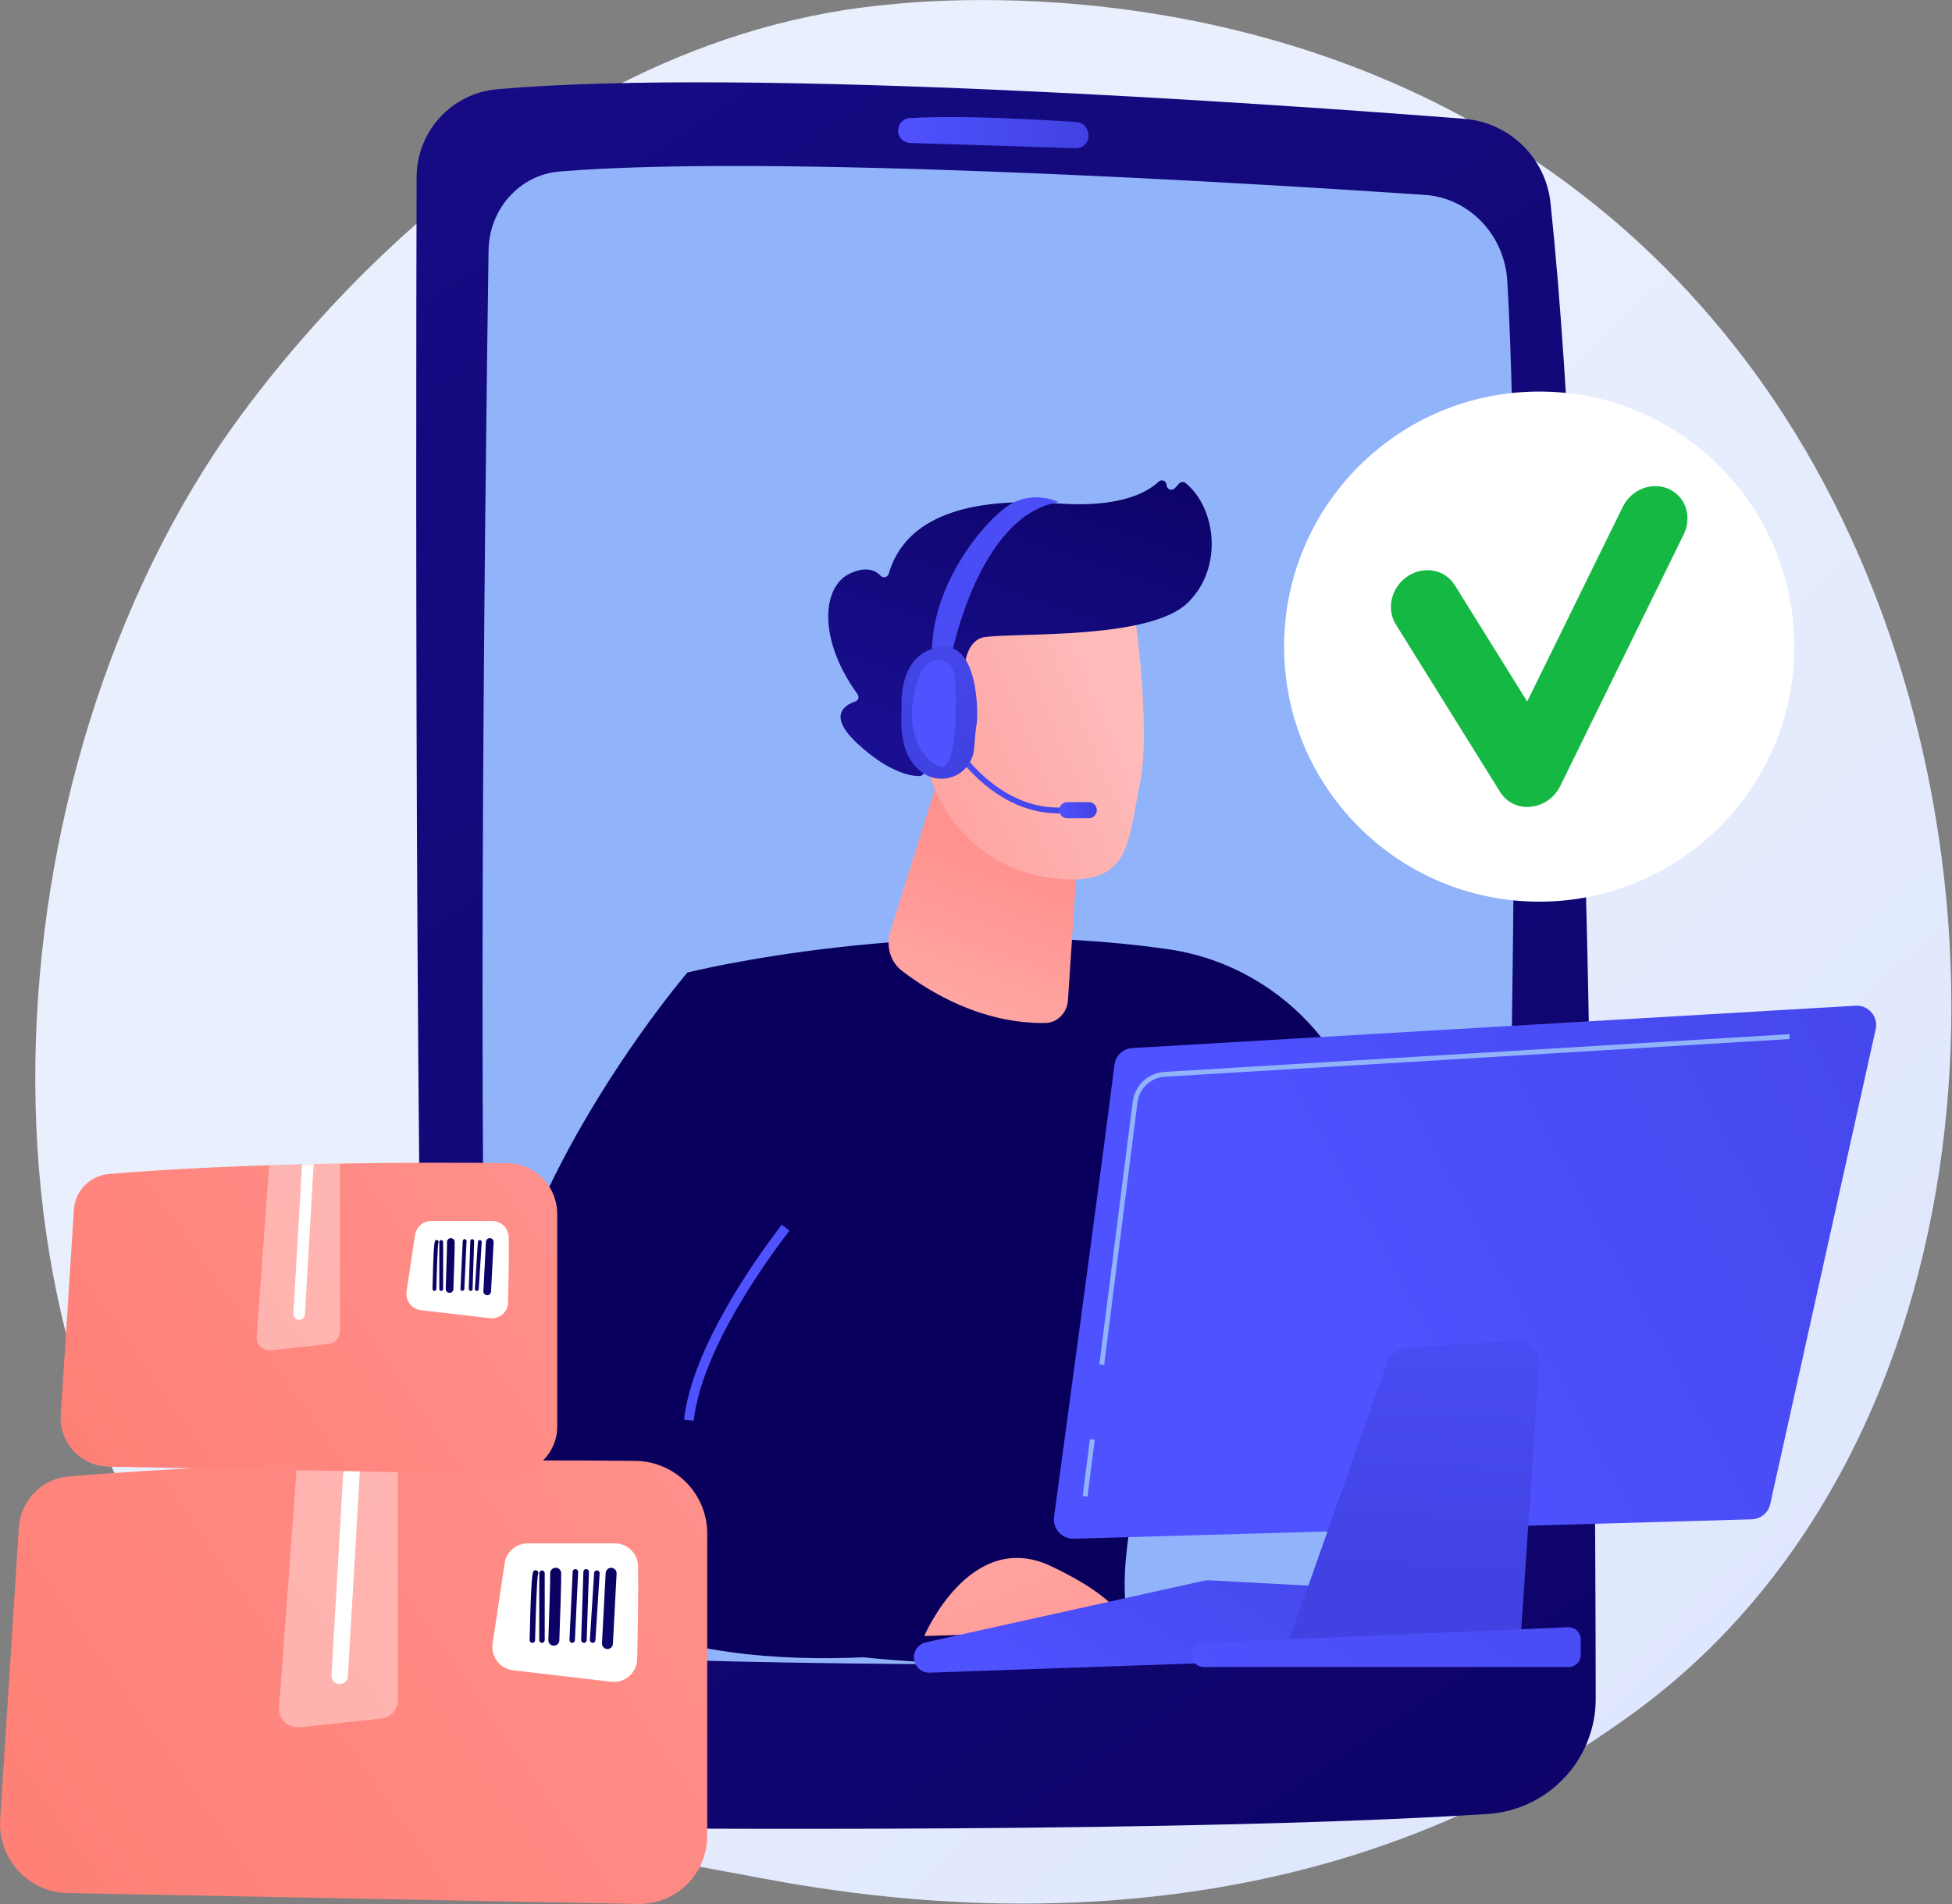 <svg width="205" height="200" viewBox="0 0 205 200" fill="none" xmlns="http://www.w3.org/2000/svg">
<rect x="0" y="0" width="205" height="200" fill="#808080" stroke="none"/>
<g clip-path="url(#clip0)">
<path d="M180.728 171.967C175.49 177.362 170.804 180.541 167.217 182.937C132.216 206.307 92.215 199.569 79.845 197.266C59.891 193.549 43.044 190.931 28.572 177.857C-4.312 148.145 -2.712 86.166 22.415 47.772C25.393 43.223 50.484 6.027 90.579 0.782C91.562 0.653 92.294 0.581 92.933 0.517C99.132 -0.143 137.569 -3.609 168.903 22.652C173.387 26.412 180.606 33.192 187.3 43.532C211.774 81.323 211.853 139.879 180.728 171.967Z" fill="url(#paint0_linear)"/>
<path d="M52.22 9.371C47.435 9.787 43.768 13.791 43.754 18.598C43.668 47.966 43.531 149.257 45.447 185.112C45.648 188.907 48.762 191.892 52.565 191.935C71.378 192.136 125.486 192.509 156.21 190.543C162.61 190.134 167.589 184.832 167.582 178.424C167.546 147.6 167.051 60.924 162.832 21.303C162.323 16.553 158.513 12.851 153.749 12.478C133.228 10.877 78.747 7.06 52.22 9.371Z" fill="url(#paint1_linear)"/>
<path d="M51.309 26.29C50.944 51.41 49.889 134.972 51.726 165.818C51.991 170.324 55.492 173.883 59.819 174.033C77.621 174.65 123.276 175.856 149.286 172.993C153.971 172.476 157.552 168.415 157.674 163.5C158.327 137.863 160.085 60.035 158.298 29.533C158.011 24.668 154.294 20.787 149.638 20.471C130.365 19.172 80.864 16.18 58.743 18.017C54.589 18.368 51.374 21.942 51.309 26.29Z" fill="#91B3FA"/>
<path d="M94.317 13.74C94.331 14.436 94.884 14.996 95.58 15.018C99.002 15.125 108.653 15.419 112.965 15.57C113.819 15.599 114.465 14.824 114.285 13.992C114.271 13.963 114.163 12.901 113.073 12.822C110.152 12.621 101.356 12.069 95.537 12.406C94.346 12.478 94.281 13.834 94.317 13.74Z" fill="url(#paint2_linear)"/>
<path d="M72.203 102.153C72.203 102.153 96.742 95.996 122.666 99.706C129.963 100.753 136.421 104.994 140.36 111.222C147.456 122.444 157.48 142.448 155.356 163.306L144.22 166.062C144.22 166.062 136.528 141.307 127.868 131.233C127.868 131.233 117.614 154.61 118.131 167.446C118.145 167.812 118.167 168.164 118.203 168.508C119.38 181.065 68.974 170.855 68.974 170.855L72.203 102.153Z" fill="#09005D"/>
<path d="M98.73 81.194L93.506 97.833C93.019 99.383 93.506 101.04 94.719 101.973C97.517 104.126 103.042 107.555 109.794 107.455C111.028 107.433 112.069 106.386 112.155 105.087L114.013 77.276L98.73 81.194Z" fill="url(#paint3_linear)"/>
<path d="M118.956 62.962C118.956 62.962 120.987 76.064 119.71 82.328C118.433 88.592 118.712 92.947 111.243 92.316C103.781 91.684 98.701 86.547 97.058 79.544C97.058 79.544 94.446 68.731 96.606 65.15C98.78 61.57 118.956 62.962 118.956 62.962Z" fill="url(#paint4_linear)"/>
<path d="M100.66 75.762L101.564 75.999C101.564 75.999 99.849 67.396 103.465 66.915C107.082 66.435 120.714 67.195 124.711 63.335C128.564 59.618 127.667 53.268 124.496 50.728C124.295 50.57 124.001 50.606 123.828 50.793L123.384 51.281C123.082 51.611 122.523 51.403 122.515 50.951C122.508 50.52 121.992 50.298 121.683 50.592C120.47 51.74 117.564 53.362 111.064 52.881C101.829 52.192 95.07 54.23 93.334 60.271C93.226 60.651 92.753 60.759 92.48 60.472C91.935 59.905 90.945 59.446 89.244 60.25C86.295 61.649 85.893 67.181 90.055 72.914C90.256 73.186 90.148 73.581 89.825 73.682C88.699 74.055 86.876 75.167 90.069 78.123C93.334 81.151 95.637 81.517 96.541 81.524C96.785 81.524 96.993 81.359 97.044 81.122L98.127 75.64C98.184 75.353 98.464 75.181 98.744 75.253L100.66 75.762Z" fill="url(#paint5_linear)"/>
<path d="M100.588 76.946C100.588 76.946 100.61 68.924 96.685 70.144C92.76 71.364 96.219 79.02 98.852 80.01L100.588 76.946Z" fill="url(#paint6_linear)"/>
<path d="M73.229 154.861C72.146 147.184 79.221 133.235 82.507 128.952C83.447 127.725 83.971 126.232 83.985 124.683C84.078 113.812 79.515 106.831 72.203 102.145C72.203 102.145 45.662 133.07 52.421 156.849C53.153 159.417 54.28 161.62 55.715 163.514C56.777 154.56 68.006 155.277 73.229 154.861Z" fill="#09005D"/>
<path d="M72.849 149.229L71.837 149.114C72.691 141.587 79.299 132.295 82.098 128.65L82.909 129.267C80.16 132.841 73.681 141.953 72.849 149.229Z" fill="#4F52FF"/>
<path d="M73.358 154.502C70.373 154.51 56.64 154.976 55.37 163.17C67.216 178.833 99.863 173.187 99.863 173.187V167.088C99.863 167.088 79.4 163.371 74.198 154.969C74.018 154.675 73.703 154.502 73.358 154.502Z" fill="#09005D"/>
<path d="M97.065 171.852C97.065 171.852 101.887 160.479 110.382 164.512C118.877 168.544 118.21 171.185 118.21 171.185L97.065 171.852Z" fill="url(#paint7_linear)"/>
<path d="M95.982 174.213C96.046 175.074 96.785 175.727 97.647 175.698L141.659 174.162C142.341 174.141 142.936 173.689 143.144 173.029L144.421 168.939C144.737 167.934 144.02 166.901 142.965 166.851L126.914 165.997C126.77 165.99 126.62 166.004 126.476 166.033L97.237 172.512C96.455 172.691 95.917 173.416 95.982 174.213Z" fill="url(#paint8_linear)"/>
<path d="M125.486 172.612L126.699 166.966L143.187 167.755L142.097 172.433L125.486 172.612Z" fill="url(#paint9_linear)"/>
<path d="M117.033 111.868C116.101 119.495 111.903 150.47 110.698 159.324C110.526 160.565 111.516 161.663 112.771 161.627L183.978 159.59C184.91 159.561 185.707 158.908 185.908 157.997L196.986 108.115C197.28 106.795 196.225 105.561 194.884 105.64L118.935 110.088C117.952 110.139 117.155 110.892 117.033 111.868Z" fill="url(#paint10_linear)"/>
<path d="M145.655 143.151L135.129 173.021L159.604 173.538L161.642 143.331C161.735 141.91 160.558 140.733 159.145 140.834L147.715 141.594C146.782 141.652 145.971 142.262 145.655 143.151Z" fill="url(#paint11_linear)"/>
<path d="M125.213 173.445C124.941 174.27 125.558 175.109 126.419 175.109H164.741C165.444 175.109 166.011 174.543 166.011 173.839V172.196C166.011 171.472 165.408 170.898 164.684 170.926L126.361 172.569C125.837 172.591 125.378 172.942 125.213 173.445Z" fill="url(#paint12_linear)"/>
<path d="M115.957 143.381L115.455 143.316L118.957 115.728C119.172 114.013 120.578 112.7 122.3 112.592L187.931 108.632L187.96 109.141L122.329 113.102C120.851 113.188 119.645 114.322 119.459 115.793L115.957 143.381Z" fill="#91B3FA"/>
<path d="M114.459 151.171L113.707 157.144L114.212 157.207L114.964 151.234L114.459 151.171Z" fill="#91B3FA"/>
<path d="M111.968 85.406C104.061 86.001 99.462 77.829 99.418 77.743L99.949 77.448C99.993 77.527 104.405 85.37 111.925 84.796L111.968 85.406Z" fill="url(#paint13_linear)"/>
<path d="M115.189 85.104C115.189 85.571 114.809 85.951 114.343 85.951H112.083C111.616 85.951 111.236 85.571 111.236 85.104C111.236 84.638 111.616 84.258 112.083 84.258H114.343C114.809 84.251 115.189 84.631 115.189 85.104Z" fill="url(#paint14_linear)"/>
<path d="M99.964 68.673C99.964 68.673 102.805 54.115 111.164 52.745C111.164 52.745 108.796 51.553 106.328 52.845C103.86 54.136 97.618 61.225 97.876 69.032C99.569 69.642 99.964 68.673 99.964 68.673Z" fill="url(#paint15_linear)"/>
<path d="M98.507 67.984C94.159 68.867 94.697 74.363 94.697 74.363C94.382 78.353 95.551 80.333 97.044 81.273C98.062 81.919 99.347 81.976 100.423 81.431C101.499 80.885 102.21 79.816 102.303 78.618C102.382 77.535 102.475 76.501 102.554 76.135C102.748 75.246 102.855 67.102 98.507 67.984Z" fill="url(#paint16_linear)"/>
<path d="M98.909 69.376C98.005 69.219 97.115 69.699 96.756 70.539C94.159 76.559 97.345 80.469 98.916 80.555C100.566 80.641 100.53 72.698 100.186 70.668C100.035 69.814 99.49 69.477 98.909 69.376Z" fill="url(#paint17_linear)"/>
<path d="M161.649 94.712C176.446 94.712 188.441 82.717 188.441 67.92C188.441 53.123 176.446 41.128 161.649 41.128C146.852 41.128 134.857 53.123 134.857 67.92C134.857 82.717 146.852 94.712 161.649 94.712Z" fill="white"/>
<path d="M160.645 84.76C159.382 84.846 158.205 84.258 157.552 83.203L146.589 65.588C145.562 63.938 146.115 61.678 147.823 60.537C149.53 59.396 151.747 59.812 152.781 61.462L160.386 73.689L170.424 53.24C171.328 51.403 173.488 50.563 175.26 51.36C177.025 52.156 177.729 54.287 176.832 56.117L163.859 82.564C163.263 83.777 162.087 84.609 160.774 84.739C160.731 84.753 160.688 84.76 160.645 84.76Z" fill="#16B844"/>
<path d="M74.27 192.854V161.075C74.27 156.899 70.912 153.505 66.736 153.455C54.208 153.319 28.363 153.311 7.211 155.091C4.327 155.335 2.081 157.703 1.973 160.594L0.007 191.318C-0.136 195.379 3.071 198.78 7.139 198.852L66.994 199.993C70.991 200.072 74.27 196.85 74.27 192.854Z" fill="url(#paint18_linear)"/>
<path d="M67.009 164.512C67.059 167.217 66.98 171.507 66.915 174.277C66.88 175.719 65.617 176.817 64.182 176.652L53.871 175.447C52.501 175.289 51.532 174.019 51.733 172.648L52.996 164.203C53.175 163.005 54.208 162.115 55.421 162.115H64.562C65.897 162.115 66.987 163.177 67.009 164.512Z" fill="white"/>
<path opacity="0.37" d="M40.059 180.512L31.456 181.438C30.25 181.567 29.224 180.577 29.31 179.364L31.19 153.778C34.799 153.663 38.351 153.577 41.788 153.519V178.589C41.795 179.58 41.049 180.412 40.059 180.512Z" fill="white"/>
<path d="M36.536 176.078C36.507 176.537 36.127 176.896 35.675 176.896C35.66 176.896 35.639 176.896 35.624 176.896C35.151 176.867 34.785 176.458 34.814 175.985L36.112 153.649C36.694 153.634 37.267 153.62 37.849 153.606L36.536 176.078Z" fill="white"/>
<path d="M62.244 172.569C62.395 172.569 62.524 172.455 62.531 172.297L62.976 165.265C62.983 165.107 62.868 164.971 62.703 164.957C62.538 164.942 62.409 165.064 62.395 165.229L61.95 172.261C61.943 172.419 62.058 172.555 62.223 172.569C62.23 172.569 62.237 172.569 62.244 172.569Z" fill="url(#paint19_linear)"/>
<path d="M61.326 172.569C61.484 172.569 61.606 172.447 61.613 172.289L61.85 165.122C61.857 164.964 61.728 164.827 61.57 164.82C61.384 164.813 61.276 164.942 61.269 165.1L61.032 172.268C61.025 172.426 61.154 172.562 61.312 172.569C61.312 172.569 61.319 172.569 61.326 172.569Z" fill="url(#paint20_linear)"/>
<path d="M60.078 172.569C59.92 172.562 59.798 172.426 59.805 172.268C59.92 169.857 60.135 165.265 60.142 165.107C60.142 164.949 60.271 164.82 60.429 164.82C60.587 164.82 60.716 164.949 60.716 165.107C60.716 165.229 60.436 171.113 60.379 172.29C60.372 172.447 60.243 172.562 60.092 172.562C60.085 172.569 60.085 172.569 60.078 172.569Z" fill="url(#paint21_linear)"/>
<path d="M58.169 172.864C58.478 172.864 58.736 172.62 58.743 172.304C58.987 165.358 58.944 165.201 58.915 165.1C58.829 164.792 58.514 164.612 58.205 164.698C57.925 164.777 57.746 165.05 57.782 165.33C57.803 165.746 57.674 169.785 57.588 172.268C57.574 172.584 57.825 172.856 58.141 172.864C58.155 172.864 58.162 172.864 58.169 172.864Z" fill="url(#paint22_linear)"/>
<path d="M56.92 172.569C57.078 172.569 57.207 172.44 57.207 172.282V165.251C57.207 165.093 57.078 164.964 56.92 164.964C56.762 164.964 56.633 165.093 56.633 165.251V172.282C56.633 172.44 56.762 172.569 56.92 172.569Z" fill="url(#paint23_linear)"/>
<path d="M55.909 172.569C56.067 172.569 56.196 172.447 56.196 172.29C56.253 169.843 56.382 165.854 56.497 165.373C56.547 165.279 56.547 165.165 56.49 165.071C56.404 164.935 56.225 164.899 56.088 164.985C55.93 165.086 55.78 165.186 55.622 172.268C55.615 172.44 55.744 172.569 55.909 172.569Z" fill="url(#paint24_linear)"/>
<path d="M63.794 173.215C64.096 173.215 64.354 172.979 64.368 172.67L64.756 165.287C64.77 164.971 64.526 164.698 64.21 164.684C63.909 164.662 63.622 164.914 63.608 165.229L63.22 172.613C63.206 172.928 63.45 173.201 63.766 173.215C63.773 173.215 63.787 173.215 63.794 173.215Z" fill="url(#paint25_linear)"/>
<path d="M58.52 149.846V127.524C58.52 124.589 56.167 122.207 53.232 122.171C44.435 122.078 26.282 122.071 11.43 123.319C9.406 123.491 7.828 125.149 7.756 127.187L6.371 148.762C6.271 151.618 8.524 154 11.38 154.058L53.412 154.854C56.217 154.911 58.52 152.651 58.52 149.846Z" fill="url(#paint26_linear)"/>
<path d="M53.426 129.942C53.462 131.843 53.404 134.857 53.361 136.801C53.34 137.813 52.45 138.588 51.438 138.466L44.198 137.619C43.237 137.504 42.555 136.615 42.699 135.653L43.589 129.719C43.718 128.88 44.435 128.256 45.289 128.256H51.711C52.636 128.263 53.404 129.009 53.426 129.942Z" fill="white"/>
<path opacity="0.37" d="M34.498 141.178L28.456 141.831C27.61 141.924 26.892 141.228 26.95 140.375L28.27 122.408C30.803 122.329 33.3 122.272 35.71 122.229V139.829C35.71 140.525 35.187 141.106 34.498 141.178Z" fill="white"/>
<path d="M32.023 138.064C32.001 138.387 31.736 138.638 31.42 138.638C31.406 138.638 31.398 138.638 31.384 138.638C31.047 138.617 30.796 138.33 30.81 138L31.721 122.315C32.13 122.308 32.532 122.293 32.941 122.286L32.023 138.064Z" fill="white"/>
<path d="M50.075 135.603C50.182 135.603 50.269 135.524 50.276 135.417L50.592 130.473C50.599 130.358 50.513 130.265 50.405 130.258C50.29 130.25 50.197 130.337 50.19 130.444L49.874 135.388C49.867 135.503 49.953 135.596 50.06 135.603C50.068 135.603 50.068 135.603 50.075 135.603Z" fill="url(#paint27_linear)"/>
<path d="M49.429 135.603C49.537 135.603 49.63 135.517 49.63 135.409L49.795 130.372C49.795 130.258 49.709 130.164 49.602 130.164C49.472 130.157 49.393 130.25 49.393 130.358L49.228 135.395C49.221 135.503 49.315 135.596 49.429 135.603C49.422 135.603 49.429 135.603 49.429 135.603Z" fill="url(#paint28_linear)"/>
<path d="M48.554 135.603C48.439 135.596 48.353 135.503 48.36 135.388C48.439 133.694 48.597 130.473 48.597 130.358C48.597 130.25 48.69 130.157 48.798 130.157C48.913 130.157 48.999 130.25 48.999 130.358C48.999 130.444 48.805 134.577 48.762 135.402C48.755 135.51 48.669 135.596 48.561 135.596C48.561 135.603 48.561 135.603 48.554 135.603Z" fill="url(#paint29_linear)"/>
<path d="M47.212 135.804C47.427 135.804 47.607 135.632 47.614 135.417C47.786 130.537 47.757 130.43 47.736 130.358C47.678 130.143 47.456 130.014 47.241 130.071C47.04 130.128 46.918 130.315 46.947 130.516C46.961 130.81 46.868 133.644 46.81 135.388C46.803 135.61 46.975 135.797 47.198 135.804C47.205 135.804 47.212 135.804 47.212 135.804Z" fill="url(#paint30_linear)"/>
<path d="M46.337 135.603C46.451 135.603 46.538 135.51 46.538 135.402V130.459C46.538 130.344 46.444 130.258 46.337 130.258C46.222 130.258 46.136 130.351 46.136 130.459V135.402C46.136 135.51 46.222 135.603 46.337 135.603Z" fill="url(#paint31_linear)"/>
<path d="M45.627 135.603C45.734 135.603 45.828 135.517 45.828 135.402C45.863 133.687 45.957 130.882 46.035 130.545C46.071 130.48 46.071 130.401 46.028 130.337C45.964 130.243 45.842 130.215 45.748 130.279C45.641 130.351 45.533 130.423 45.419 135.395C45.426 135.51 45.512 135.603 45.627 135.603Z" fill="url(#paint32_linear)"/>
<path d="M51.166 136.055C51.381 136.055 51.56 135.89 51.568 135.668L51.84 130.48C51.855 130.258 51.682 130.064 51.46 130.057C51.245 130.042 51.044 130.215 51.037 130.437L50.764 135.625C50.75 135.847 50.922 136.041 51.144 136.048C51.151 136.055 51.159 136.055 51.166 136.055Z" fill="url(#paint33_linear)"/>
</g>
<defs>
<linearGradient id="paint0_linear" x1="223.327" y1="232.563" x2="81.436" y2="81.518" gradientUnits="userSpaceOnUse">
<stop stop-color="#DAE3FE"/>
<stop offset="1" stop-color="#E9EFFD"/>
</linearGradient>
<linearGradient id="paint1_linear" x1="212.948" y1="267.957" x2="-14.668" y2="-76.916" gradientUnits="userSpaceOnUse">
<stop stop-color="#09005D"/>
<stop offset="1" stop-color="#1A0F91"/>
</linearGradient>
<linearGradient id="paint2_linear" x1="94.312" y1="13.934" x2="114.322" y2="13.934" gradientUnits="userSpaceOnUse">
<stop stop-color="#4F52FF"/>
<stop offset="1" stop-color="#4042E2"/>
</linearGradient>
<linearGradient id="paint3_linear" x1="94.508" y1="122.904" x2="106.503" y2="90.424" gradientUnits="userSpaceOnUse">
<stop stop-color="#FEBBBA"/>
<stop offset="1" stop-color="#FF928E"/>
</linearGradient>
<linearGradient id="paint4_linear" x1="117.311" y1="73.592" x2="82.163" y2="88.296" gradientUnits="userSpaceOnUse">
<stop stop-color="#FEBBBA"/>
<stop offset="1" stop-color="#FF928E"/>
</linearGradient>
<linearGradient id="paint5_linear" x1="115.231" y1="36.763" x2="100.451" y2="81.104" gradientUnits="userSpaceOnUse">
<stop stop-color="#09005D"/>
<stop offset="1" stop-color="#1A0F91"/>
</linearGradient>
<linearGradient id="paint6_linear" x1="114.927" y1="67.894" x2="79.78" y2="82.598" gradientUnits="userSpaceOnUse">
<stop stop-color="#FEBBBA"/>
<stop offset="1" stop-color="#FF928E"/>
</linearGradient>
<linearGradient id="paint7_linear" x1="93.568" y1="134.273" x2="112.916" y2="185.187" gradientUnits="userSpaceOnUse">
<stop stop-color="#FEBBBA"/>
<stop offset="1" stop-color="#FF928E"/>
</linearGradient>
<linearGradient id="paint8_linear" x1="113.572" y1="182.359" x2="138.697" y2="144.672" gradientUnits="userSpaceOnUse">
<stop stop-color="#4F52FF"/>
<stop offset="1" stop-color="#4042E2"/>
</linearGradient>
<linearGradient id="paint9_linear" x1="122.148" y1="188.076" x2="147.272" y2="150.389" gradientUnits="userSpaceOnUse">
<stop stop-color="#4F52FF"/>
<stop offset="1" stop-color="#4042E2"/>
</linearGradient>
<linearGradient id="paint10_linear" x1="139.854" y1="141.161" x2="228.162" y2="93.127" gradientUnits="userSpaceOnUse">
<stop stop-color="#4F52FF"/>
<stop offset="1" stop-color="#4042E2"/>
</linearGradient>
<linearGradient id="paint11_linear" x1="149.597" y1="124.918" x2="148.119" y2="165.561" gradientUnits="userSpaceOnUse">
<stop stop-color="#4F52FF"/>
<stop offset="1" stop-color="#4042E2"/>
</linearGradient>
<linearGradient id="paint12_linear" x1="137.131" y1="188.128" x2="175.216" y2="123.736" gradientUnits="userSpaceOnUse">
<stop stop-color="#4F52FF"/>
<stop offset="1" stop-color="#4042E2"/>
</linearGradient>
<linearGradient id="paint13_linear" x1="99.117" y1="87.897" x2="109.474" y2="77.941" gradientUnits="userSpaceOnUse">
<stop stop-color="#4F52FF"/>
<stop offset="1" stop-color="#4042E2"/>
</linearGradient>
<linearGradient id="paint14_linear" x1="111.231" y1="85.101" x2="115.191" y2="85.101" gradientUnits="userSpaceOnUse">
<stop stop-color="#4F52FF"/>
<stop offset="1" stop-color="#4042E2"/>
</linearGradient>
<linearGradient id="paint15_linear" x1="133.71" y1="50.275" x2="47.217" y2="80.254" gradientUnits="userSpaceOnUse">
<stop stop-color="#4F52FF"/>
<stop offset="1" stop-color="#4042E2"/>
</linearGradient>
<linearGradient id="paint16_linear" x1="112.02" y1="49.149" x2="97.979" y2="76.492" gradientUnits="userSpaceOnUse">
<stop stop-color="#4F52FF"/>
<stop offset="1" stop-color="#4042E2"/>
</linearGradient>
<linearGradient id="paint17_linear" x1="106.282" y1="67.413" x2="119.83" y2="54.357" gradientUnits="userSpaceOnUse">
<stop stop-color="#4F52FF"/>
<stop offset="1" stop-color="#4042E2"/>
</linearGradient>
<linearGradient id="paint18_linear" x1="84.514" y1="144.829" x2="-63.992" y2="248.438" gradientUnits="userSpaceOnUse">
<stop stop-color="#FF928E"/>
<stop offset="1" stop-color="#FE7062"/>
</linearGradient>
<linearGradient id="paint19_linear" x1="58.977" y1="163.7" x2="77.437" y2="190.524" gradientUnits="userSpaceOnUse">
<stop stop-color="#09005D"/>
<stop offset="1" stop-color="#1A0F91"/>
</linearGradient>
<linearGradient id="paint20_linear" x1="58.314" y1="164.156" x2="76.773" y2="190.981" gradientUnits="userSpaceOnUse">
<stop stop-color="#09005D"/>
<stop offset="1" stop-color="#1A0F91"/>
</linearGradient>
<linearGradient id="paint21_linear" x1="57.513" y1="164.708" x2="75.973" y2="191.533" gradientUnits="userSpaceOnUse">
<stop stop-color="#09005D"/>
<stop offset="1" stop-color="#1A0F91"/>
</linearGradient>
<linearGradient id="paint22_linear" x1="56.128" y1="165.661" x2="74.588" y2="192.486" gradientUnits="userSpaceOnUse">
<stop stop-color="#09005D"/>
<stop offset="1" stop-color="#1A0F91"/>
</linearGradient>
<linearGradient id="paint23_linear" x1="55.214" y1="166.29" x2="73.675" y2="193.112" gradientUnits="userSpaceOnUse">
<stop stop-color="#09005D"/>
<stop offset="1" stop-color="#1A0F91"/>
</linearGradient>
<linearGradient id="paint24_linear" x1="54.647" y1="166.68" x2="73.107" y2="193.504" gradientUnits="userSpaceOnUse">
<stop stop-color="#09005D"/>
<stop offset="1" stop-color="#1A0F91"/>
</linearGradient>
<linearGradient id="paint25_linear" x1="59.928" y1="163.046" x2="78.388" y2="189.871" gradientUnits="userSpaceOnUse">
<stop stop-color="#09005D"/>
<stop offset="1" stop-color="#1A0F91"/>
</linearGradient>
<linearGradient id="paint26_linear" x1="63.527" y1="117.647" x2="-40.766" y2="190.409" gradientUnits="userSpaceOnUse">
<stop stop-color="#FF928E"/>
<stop offset="1" stop-color="#FE7062"/>
</linearGradient>
<linearGradient id="paint27_linear" x1="47.782" y1="129.372" x2="60.746" y2="148.21" gradientUnits="userSpaceOnUse">
<stop stop-color="#09005D"/>
<stop offset="1" stop-color="#1A0F91"/>
</linearGradient>
<linearGradient id="paint28_linear" x1="47.316" y1="129.692" x2="60.28" y2="148.53" gradientUnits="userSpaceOnUse">
<stop stop-color="#09005D"/>
<stop offset="1" stop-color="#1A0F91"/>
</linearGradient>
<linearGradient id="paint29_linear" x1="46.754" y1="130.079" x2="59.718" y2="148.917" gradientUnits="userSpaceOnUse">
<stop stop-color="#09005D"/>
<stop offset="1" stop-color="#1A0F91"/>
</linearGradient>
<linearGradient id="paint30_linear" x1="45.781" y1="130.749" x2="58.745" y2="149.587" gradientUnits="userSpaceOnUse">
<stop stop-color="#09005D"/>
<stop offset="1" stop-color="#1A0F91"/>
</linearGradient>
<linearGradient id="paint31_linear" x1="45.139" y1="131.19" x2="58.103" y2="150.028" gradientUnits="userSpaceOnUse">
<stop stop-color="#09005D"/>
<stop offset="1" stop-color="#1A0F91"/>
</linearGradient>
<linearGradient id="paint32_linear" x1="44.741" y1="131.464" x2="57.705" y2="150.303" gradientUnits="userSpaceOnUse">
<stop stop-color="#09005D"/>
<stop offset="1" stop-color="#1A0F91"/>
</linearGradient>
<linearGradient id="paint33_linear" x1="48.449" y1="128.913" x2="61.413" y2="147.751" gradientUnits="userSpaceOnUse">
<stop stop-color="#09005D"/>
<stop offset="1" stop-color="#1A0F91"/>
</linearGradient>
<clipPath id="clip0">
<rect width="204.937" height="200" fill="white"/>
</clipPath>
</defs>
</svg>
